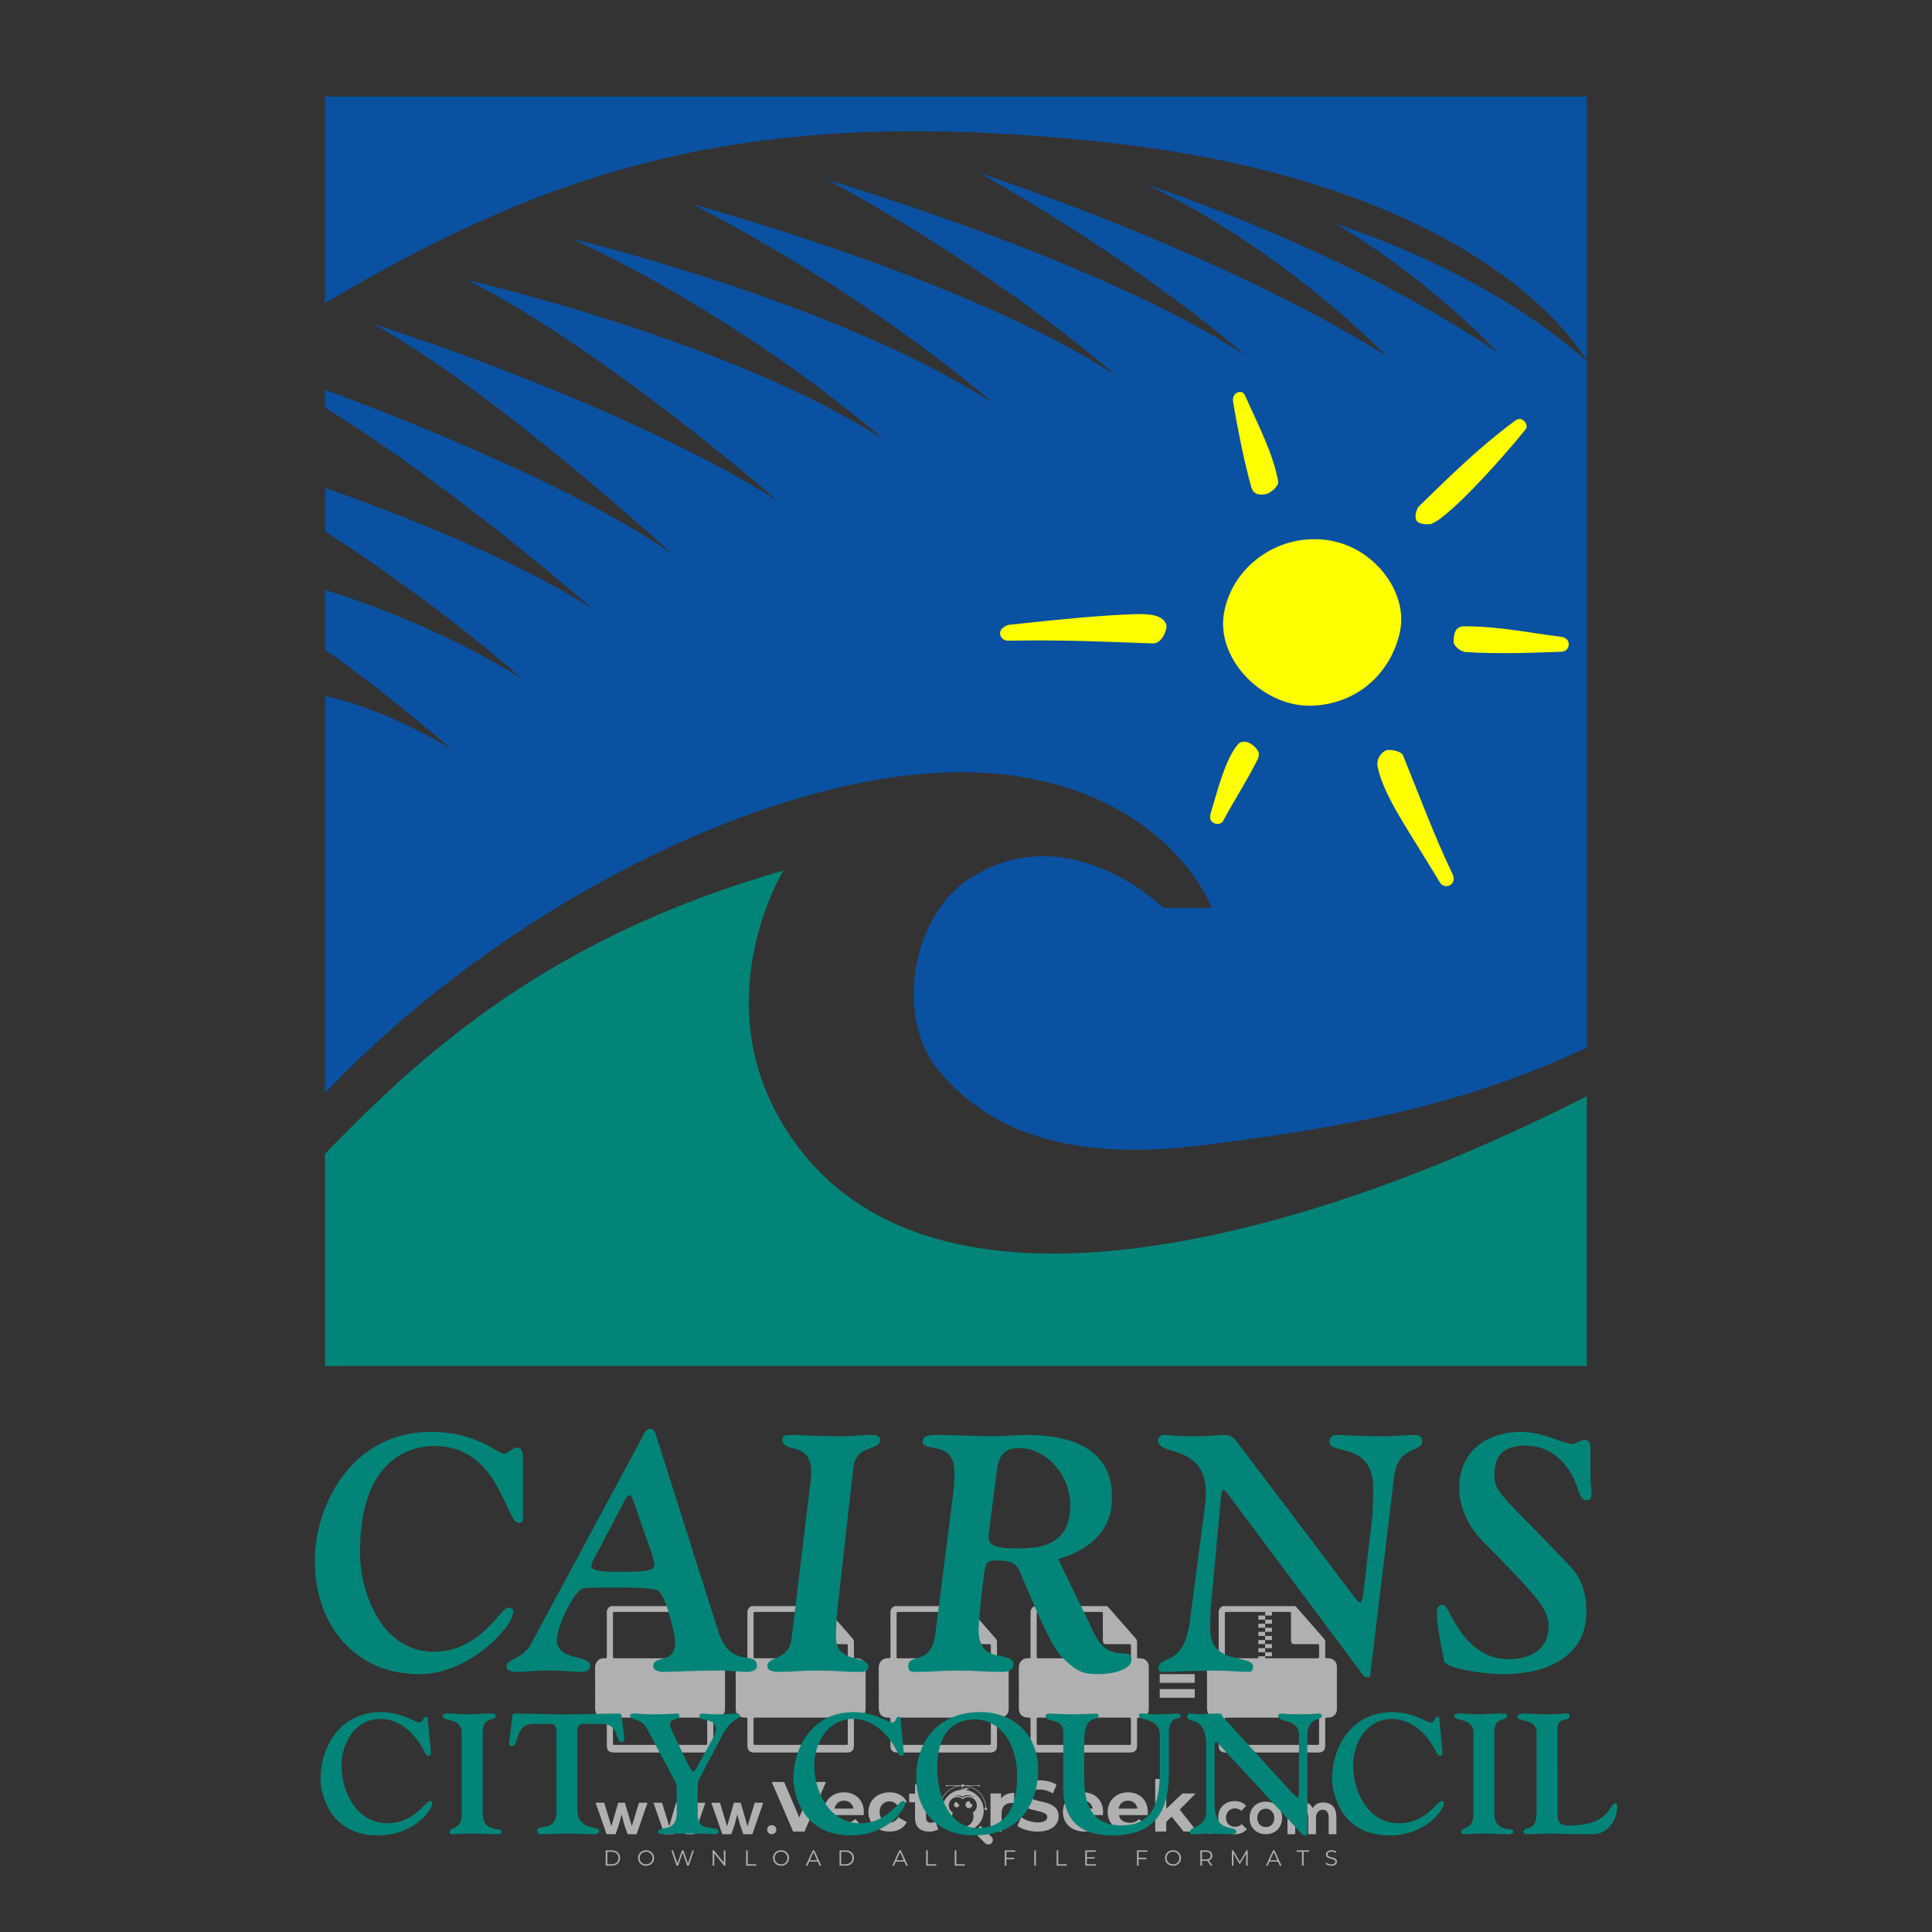 <?xml version="1.0" encoding="iso-8859-1"?>
<!-- Generator: Adobe Illustrator 27.0.0, SVG Export Plug-In . SVG Version: 6.00 Build 0)  -->
<svg version="1.1" id="Layer_1" xmlns="http://www.w3.org/2000/svg" xmlns:xlink="http://www.w3.org/1999/xlink" x="0px" y="0px"
	 viewBox="0 0 500 500" style="enable-background:new 0 0 500 500;" xml:space="preserve">
<rect x="0" y="0" width="500" height="500" fill="#333333" stroke="none"/>
<g id="watermark_1_">
	<g>
		<g id="watermark" style="opacity:0.61;">
			<g>
				<g>
					<g>
						<g>
							<polygon style="fill:#FFFFFF;" points="213.765,461.172 208.204,474.017 205.268,474.017 199.726,461.172 202.938,461.172 
								206.846,470.347 210.81,461.172 							"/>
						</g>
						<g>
							<path style="fill:#FFFFFF;" d="M223.507,469.741h-7.469c0.275,1.23,1.321,1.982,2.826,1.982c1.046,0,1.798-0.312,2.477-0.954
								l1.523,1.651c-0.917,1.046-2.294,1.597-4.074,1.597c-3.413,0-5.634-2.147-5.634-5.083c0-2.954,2.257-5.083,5.267-5.083
								c2.899,0,5.138,1.945,5.138,5.12C223.562,469.191,223.526,469.503,223.507,469.741 M216.002,468.071h4.863
								c-0.202-1.248-1.138-2.055-2.422-2.055C217.139,466.016,216.204,466.805,216.002,468.071"/>
						</g>
						<g>
							<path style="fill:#FFFFFF;" d="M224.735,468.934c0-2.973,2.294-5.083,5.505-5.083c2.074,0,3.707,0.899,4.423,2.514
								l-2.22,1.193c-0.532-0.936-1.321-1.358-2.221-1.358c-1.45,0-2.587,1.009-2.587,2.734c0,1.725,1.138,2.734,2.587,2.734
								c0.899,0,1.688-0.404,2.221-1.358l2.22,1.211c-0.716,1.578-2.349,2.495-4.423,2.495
								C227.029,474.017,224.735,471.907,224.735,468.934"/>
						</g>
						<g>
							<path style="fill:#FFFFFF;" d="M242.828,473.393c-0.587,0.422-1.45,0.624-2.331,0.624c-2.33,0-3.688-1.193-3.688-3.542
								v-4.055h-1.523v-2.202h1.523v-2.404h2.863v2.404h2.459v2.202h-2.459v4.019c0,0.844,0.458,1.303,1.229,1.303
								c0.422,0,0.844-0.128,1.156-0.367L242.828,473.393z"/>
						</g>
					</g>
					<g>
						<path style="fill:#FFFFFF;" d="M262.474,463.997v2.643c-0.238-0.018-0.422-0.037-0.642-0.037
							c-1.578,0-2.624,0.862-2.624,2.753v4.661h-2.863v-9.873h2.734v1.303C259.776,464.493,260.951,463.997,262.474,463.997"/>
					</g>
					<g>
						<path style="fill:#FFFFFF;" d="M263.299,472.53l1.009-2.239c1.083,0.789,2.697,1.339,4.239,1.339
							c1.762,0,2.477-0.587,2.477-1.376c0-2.404-7.469-0.752-7.469-5.524c0-2.184,1.762-4,5.413-4c1.615,0,3.267,0.385,4.459,1.138
							l-0.918,2.257c-1.193-0.679-2.422-1.009-3.56-1.009c-1.761,0-2.44,0.66-2.44,1.468c0,2.367,7.468,0.734,7.468,5.45
							c0,2.147-1.78,3.982-5.45,3.982C266.492,474.017,264.437,473.411,263.299,472.53"/>
					</g>
					<g>
						<path style="fill:#FFFFFF;" d="M285.428,469.741h-7.469c0.275,1.23,1.321,1.982,2.826,1.982c1.046,0,1.798-0.312,2.477-0.954
							l1.523,1.651c-0.918,1.046-2.294,1.597-4.074,1.597c-3.413,0-5.634-2.147-5.634-5.083c0-2.954,2.257-5.083,5.267-5.083
							c2.9,0,5.138,1.945,5.138,5.12C285.484,469.191,285.447,469.503,285.428,469.741 M277.923,468.071h4.863
							c-0.202-1.248-1.138-2.055-2.422-2.055C279.061,466.016,278.125,466.805,277.923,468.071"/>
					</g>
					<g>
						<path style="fill:#FFFFFF;" d="M297.007,469.741h-7.469c0.275,1.23,1.321,1.982,2.826,1.982c1.046,0,1.798-0.312,2.477-0.954
							l1.523,1.651c-0.918,1.046-2.294,1.597-4.074,1.597c-3.413,0-5.634-2.147-5.634-5.083c0-2.954,2.257-5.083,5.267-5.083
							c2.899,0,5.138,1.945,5.138,5.12C297.062,469.191,297.025,469.503,297.007,469.741 M289.501,468.071h4.863
							c-0.202-1.248-1.138-2.055-2.422-2.055C290.639,466.016,289.703,466.805,289.501,468.071"/>
					</g>
					<g>
						<polygon style="fill:#FFFFFF;" points="303.208,470.145 301.831,471.503 301.831,474.017 298.969,474.017 298.969,460.401 
							301.831,460.401 301.831,468.108 306.016,464.144 309.429,464.144 305.318,468.328 309.796,474.017 306.327,474.017 						"/>
					</g>
					<g>
						<path style="fill:#FFFFFF;" d="M256.601,475.359L256.601,475.359l-2.86-2.86c-0.435,0.508-0.953,0.943-1.534,1.284
							c-0.092,0.069-0.186,0.136-0.283,0.199l3.027,3.027c0.456,0.456,1.195,0.456,1.65,0
							C257.057,476.554,257.057,475.815,256.601,475.359"/>
					</g>
					<g>
						<path style="fill:#FFFFFF;" d="M249.984,463.244c0.221-0.173,0.495-0.281,0.797-0.281c0.042,0,0.083,0.002,0.124,0.006
							c-0.214-0.156-0.478-0.249-0.764-0.249c-0.395,0-0.744,0.18-0.981,0.458c-0.051,0-0.1,0.006-0.151,0.008
							c0.039-0.077,0.064-0.162,0.064-0.255c0-0.234-0.143-0.434-0.346-0.519c0.087,0.126,0.138,0.279,0.138,0.445
							c0,0.122-0.031,0.237-0.081,0.341c-2.811,0.201-5.03,2.539-5.03,5.4c0,2.993,2.426,5.42,5.42,5.42
							c2.993,0,5.42-2.426,5.42-5.42C254.595,465.879,252.593,463.635,249.984,463.244 M247.983,464.656
							c0.435,0,0.844,0.112,1.199,0.309c0.374-0.245,0.82-0.387,1.299-0.387c0.711,0,1.348,0.312,1.784,0.806
							c-0.435-0.379-1.004-0.61-1.627-0.61c-0.449,0-0.87,0.12-1.234,0.329c-0.079,0.046-0.156,0.096-0.229,0.15
							c-0.065-0.048-0.133-0.093-0.204-0.134c-0.369-0.219-0.8-0.344-1.26-0.344c-0.3,0-0.588,0.054-0.854,0.152
							C247.196,464.754,247.578,464.656,247.983,464.656 M251.772,469.098c0.115,0.305,0.181,0.634,0.181,0.979
							c0,1.534-1.244,2.777-2.778,2.777c-1.534,0-2.777-1.243-2.777-2.777c0-0.345,0.066-0.674,0.181-0.979
							c-0.62-0.382-1.035-1.064-1.035-1.846c0-1.197,0.971-2.168,2.168-2.168c0.565,0,1.078,0.218,1.463,0.572
							c0.386-0.354,0.899-0.572,1.464-0.572c1.197,0,2.168,0.971,2.168,2.168C252.807,468.034,252.392,468.716,251.772,469.098"/>
					</g>
					<g>
						<path style="fill:#FFFFFF;" d="M251.666,467.061c0,0.497-0.404,0.901-0.901,0.901c-0.497,0-0.901-0.404-0.901-0.901
							s0.404-0.901,0.901-0.901c0.101,0,0.197,0.017,0.287,0.047c-0.03,0.062-0.045,0.132-0.045,0.204
							c0,0.273,0.221,0.494,0.494,0.494c0.05,0,0.099-0.008,0.146-0.022C251.66,466.941,251.666,467,251.666,467.061"/>
					</g>
					<g>
						<path style="fill:#FFFFFF;" d="M248.255,467.061c0,0.376-0.305,0.681-0.681,0.681c-0.376,0-0.681-0.305-0.681-0.681
							s0.305-0.681,0.681-0.681c0.076,0,0.149,0.013,0.217,0.035c-0.023,0.047-0.034,0.1-0.034,0.155
							c0,0.206,0.167,0.374,0.374,0.374c0.038,0,0.075-0.006,0.11-0.017C248.25,466.97,248.255,467.015,248.255,467.061"/>
					</g>
					<g>
						<g>
							<g>
								<rect x="242.908" y="467.83" style="fill:#FFFFFF;" width="0.616" height="0.616"/>
							</g>
							<g>
								<rect x="254.827" y="467.83" style="fill:#FFFFFF;" width="0.616" height="0.616"/>
							</g>
							<g>
								<path style="fill:#FFFFFF;" d="M255.205,468.082h-0.14c0-3.248-2.642-5.89-5.89-5.89c-3.248,0-5.89,2.642-5.89,5.89h-0.14
									c0-1.611,0.627-3.125,1.766-4.264c1.139-1.139,2.653-1.766,4.264-1.766c1.611,0,3.125,0.627,4.264,1.766
									C254.578,464.957,255.205,466.471,255.205,468.082"/>
							</g>
						</g>
						<g>
							<rect x="248.868" y="461.814" style="fill:#FFFFFF;" width="0.616" height="0.616"/>
						</g>
						<g>
							<rect x="244.95" y="462.052" style="fill:#FFFFFF;" width="8.45" height="0.14"/>
						</g>
						<g>
							<path style="fill:#FFFFFF;" d="M245.174,462.15c0,0.108-0.088,0.196-0.196,0.196c-0.108,0-0.196-0.088-0.196-0.196
								c0-0.108,0.088-0.196,0.196-0.196C245.086,461.954,245.174,462.042,245.174,462.15"/>
						</g>
						<g>
							<path style="fill:#FFFFFF;" d="M253.596,462.15c0,0.108-0.088,0.196-0.196,0.196c-0.108,0-0.196-0.088-0.196-0.196
								c0-0.108,0.088-0.196,0.196-0.196C253.509,461.954,253.596,462.042,253.596,462.15"/>
						</g>
					</g>
				</g>
				<g>
					<path style="fill:#FFFFFF;" d="M314.356,473.409c0,1.559-2.364,1.559-2.364,0C311.993,471.851,314.356,471.851,314.356,473.409
						z"/>
				</g>
				<g>
					<g>
						<g>
							<path style="fill:#FFFFFF;" d="M161.739,466.549l1.772,6.088l1.855-6.088h2.215l-2.823,8.14h-2.33l-0.837-2.396l-0.722-2.708
								l-0.722,2.708l-0.837,2.396h-2.33l-2.839-8.14h2.231l1.855,6.088l1.756-6.088H161.739z"/>
						</g>
						<g>
							<path style="fill:#FFFFFF;" d="M176.713,466.549l1.772,6.088l1.855-6.088h2.215l-2.823,8.14h-2.33l-0.837-2.396l-0.722-2.708
								l-0.722,2.708l-0.837,2.396h-2.33l-2.839-8.14h2.231l1.855,6.088l1.756-6.088H176.713z"/>
						</g>
						<g>
							<path style="fill:#FFFFFF;" d="M191.687,466.549l1.772,6.088l1.855-6.088h2.215l-2.823,8.14h-2.33l-0.837-2.396l-0.722-2.708
								l-0.722,2.708l-0.837,2.396h-2.33l-2.839-8.14h2.231l1.855,6.088l1.756-6.088H191.687z"/>
						</g>
					</g>
					<g>
						<path style="fill:#FFFFFF;" d="M200.908,473.52c0,1.559-2.364,1.559-2.364,0C198.545,471.962,200.908,471.962,200.908,473.52z
							"/>
					</g>
					<g>
						<path style="fill:#FFFFFF;" d="M322.71,473.409c-0.935,0.919-1.919,1.28-3.117,1.28c-2.346,0-4.3-1.411-4.3-4.282
							s1.953-4.284,4.3-4.284c1.149,0,2.035,0.329,2.921,1.199l-1.264,1.329c-0.476-0.428-1.066-0.64-1.623-0.64
							c-1.346,0-2.33,0.985-2.33,2.396c0,1.542,1.05,2.362,2.297,2.362c0.64,0,1.28-0.18,1.772-0.672L322.71,473.409z"/>
					</g>
					<g>
						<path style="fill:#FFFFFF;" d="M331.805,470.472c0,2.33-1.591,4.217-4.217,4.217c-2.626,0-4.201-1.887-4.201-4.217
							c0-2.314,1.609-4.217,4.185-4.217C330.149,466.255,331.805,468.158,331.805,470.472z M325.389,470.472
							c0,1.231,0.739,2.38,2.199,2.38c1.46,0,2.199-1.149,2.199-2.38c0-1.215-0.854-2.396-2.199-2.396
							C326.144,468.077,325.389,469.258,325.389,470.472z"/>
					</g>
					<g>
						<path style="fill:#FFFFFF;" d="M338.572,474.689v-4.332c0-1.068-0.559-2.035-1.658-2.035c-1.082,0-1.722,0.967-1.722,2.035
							v4.332h-2.003v-8.107h1.855l0.148,0.985c0.426-0.82,1.362-1.116,2.133-1.116c0.969,0,1.937,0.394,2.396,1.51
							c0.723-1.149,1.658-1.478,2.708-1.478c2.297,0,3.43,1.412,3.43,3.84v4.365h-2.003v-4.365c0-1.066-0.442-1.97-1.526-1.97
							c-1.082,0-1.756,0.935-1.756,2.003v4.332H338.572z"/>
					</g>
				</g>
			</g>
		</g>
		<g style="opacity:0.61;">
			<g>
				<g>
					<path style="fill:#FFFFFF;" d="M345.988,431.299c-0.006-1.224-0.959-2.121-2.189-2.14c-0.924-0.014-0.832,0.12-0.834-0.867
						c-0.003-1.097-0.007-2.194,0.003-3.292c0.003-0.379-0.112-0.691-0.362-0.976c-2.342-2.668-4.678-5.342-7.019-8.011
						c-0.12-0.137-0.275-0.244-0.414-0.366c-6.214,0-12.427,0-18.641,0c-0.794,0.293-1.14,0.868-1.138,1.709
						c0.01,3.748,0.004,7.496,0.004,11.243c0,0.556-0.003,0.589-0.55,0.551c-1.497-0.102-2.516,0.986-2.497,2.492
						c0.044,3.476,0.013,6.953,0.014,10.429c0.001,1.58,0.867,2.443,2.45,2.449c0.582,0.002,0.582,0.002,0.582,0.6
						c0,2.219-0.001,4.438,0.001,6.657c0.001,1.192,0.58,1.771,1.768,1.771c8.013,0.001,16.027,0.001,24.04,0
						c1.168,0,1.755-0.583,1.757-1.745c0.002-2.256,0-4.512,0.001-6.768c0-0.512,0.002-0.511,0.52-0.515
						c0.271-0.002,0.541,0.008,0.809-0.058c0.996-0.246,1.69-1.044,1.694-2.069C346.003,438.696,346.005,434.997,345.988,431.299z
						 M317.537,417.162c5.337,0,10.674,0,16.01,0c0.548,0,0.554,0.007,0.554,0.561c0.001,2.243-0.001,4.486,0.001,6.73
						c0.001,0.811,0.249,1.059,1.06,1.059c1.91,0.001,3.821,0,5.731,0.001c0.458,0,0.479,0.021,0.481,0.483
						c0.003,0.887,0.002,1.775,0,2.662c-0.001,0.477-0.024,0.498-0.504,0.499c-3.895,0.001-7.79,0-11.684,0
						c-3.882,0-7.765,0-11.647,0c-0.55,0-0.552-0.001-0.552-0.561c-0.001-3.624-0.001-7.247,0-10.871
						C316.987,417.166,316.991,417.162,317.537,417.162z M340.822,451.579c-3.883,0.001-7.766,0-11.65,0c-3.871,0-7.742,0-11.613,0
						c-0.572,0-0.574-0.002-0.574-0.579c-0.001-1.997-0.001-3.994,0.001-5.991c0-0.464,0.023-0.486,0.478-0.487
						c7.803-0.001,15.607-0.001,23.41,0c0.478,0,0.499,0.02,0.499,0.503c0.002,1.997,0.001,3.994,0,5.991
						C341.375,451.574,341.37,451.579,340.822,451.579z"/>
				</g>
				<g>
					<g>
						<rect x="327.418" y="417.053" style="fill:#FFFFFF;" width="1.757" height="1.054"/>
					</g>
					<g>
						<rect x="325.662" y="418.107" style="fill:#FFFFFF;" width="1.757" height="1.054"/>
					</g>
					<g>
						<rect x="327.418" y="419.161" style="fill:#FFFFFF;" width="1.757" height="1.054"/>
					</g>
					<g>
						<rect x="325.662" y="420.215" style="fill:#FFFFFF;" width="1.757" height="1.054"/>
					</g>
					<g>
						<rect x="327.418" y="421.269" style="fill:#FFFFFF;" width="1.757" height="1.054"/>
					</g>
					<g>
						<rect x="325.662" y="422.323" style="fill:#FFFFFF;" width="1.757" height="1.054"/>
					</g>
					<g>
						<rect x="327.418" y="423.378" style="fill:#FFFFFF;" width="1.757" height="1.054"/>
					</g>
					<g>
						<rect x="325.662" y="424.432" style="fill:#FFFFFF;" width="1.757" height="1.054"/>
					</g>
					<g>
						<rect x="327.418" y="425.486" style="fill:#FFFFFF;" width="1.757" height="1.054"/>
					</g>
					<g>
						<rect x="325.662" y="426.54" style="fill:#FFFFFF;" width="1.757" height="1.054"/>
					</g>
					<g>
						<rect x="327.418" y="427.594" style="fill:#FFFFFF;" width="1.757" height="1.054"/>
					</g>
					<g>
						<rect x="325.662" y="428.648" style="fill:#FFFFFF;" width="1.757" height="1.054"/>
					</g>
				</g>
			</g>
			<g>
				<path style="fill:#FFFFFF;" d="M187.637,431.299c-0.006-1.224-0.959-2.121-2.189-2.14c-0.924-0.014-0.832,0.12-0.834-0.867
					c-0.003-1.097-0.007-2.194,0.003-3.292c0.003-0.379-0.112-0.691-0.362-0.976c-2.342-2.668-4.678-5.342-7.019-8.011
					c-0.12-0.137-0.275-0.244-0.414-0.366c-6.214,0-12.427,0-18.641,0c-0.794,0.293-1.14,0.868-1.138,1.709
					c0.01,3.748,0.004,7.496,0.004,11.243c0,0.556-0.003,0.589-0.55,0.551c-1.497-0.102-2.516,0.986-2.497,2.492
					c0.044,3.476,0.013,6.953,0.014,10.429c0.001,1.58,0.867,2.443,2.45,2.449c0.582,0.002,0.582,0.002,0.582,0.6
					c0,2.219-0.001,4.438,0.001,6.657c0.001,1.192,0.58,1.771,1.768,1.771c8.013,0.001,16.027,0.001,24.04,0
					c1.168,0,1.755-0.583,1.757-1.745c0.002-2.256,0-4.512,0.001-6.768c0-0.512,0.002-0.511,0.52-0.515
					c0.271-0.002,0.541,0.008,0.809-0.058c0.996-0.246,1.69-1.044,1.694-2.069C187.652,438.696,187.655,434.997,187.637,431.299z
					 M159.187,417.162c5.337,0,10.674,0,16.01,0c0.548,0,0.554,0.007,0.554,0.561c0.001,2.243-0.001,4.486,0.001,6.73
					c0.001,0.811,0.249,1.059,1.06,1.059c1.91,0.001,3.821,0,5.731,0.001c0.458,0,0.479,0.021,0.481,0.483
					c0.003,0.887,0.002,1.775,0,2.662c-0.001,0.477-0.024,0.498-0.504,0.499c-3.895,0.001-7.79,0-11.684,0
					c-3.882,0-7.765,0-11.647,0c-0.55,0-0.552-0.001-0.552-0.561c-0.001-3.624-0.001-7.247,0-10.871
					C158.636,417.166,158.64,417.162,159.187,417.162z M182.472,451.579c-3.883,0.001-7.766,0-11.65,0c-3.871,0-7.742,0-11.613,0
					c-0.572,0-0.574-0.002-0.574-0.579c-0.001-1.997-0.001-3.994,0.001-5.991c0-0.464,0.023-0.486,0.478-0.487
					c7.803-0.001,15.607-0.001,23.41,0c0.478,0,0.499,0.02,0.499,0.503c0.002,1.997,0.001,3.994,0,5.991
					C183.024,451.574,183.019,451.579,182.472,451.579z"/>
			</g>
			<g>
				<path style="fill:#FFFFFF;" d="M159.779,440.669v-7.897h2.779c0.375,0,0.726,0.061,1.053,0.182
					c0.327,0.121,0.612,0.292,0.855,0.513c0.242,0.221,0.434,0.483,0.573,0.789c0.14,0.305,0.21,0.642,0.21,1.009
					c0,0.375-0.07,0.715-0.21,1.02c-0.14,0.305-0.331,0.568-0.573,0.789c-0.243,0.221-0.528,0.392-0.855,0.513
					c-0.327,0.121-0.678,0.182-1.053,0.182h-1.29v2.901H159.779z M162.58,436.356c0.39,0,0.684-0.111,0.882-0.331
					c0.199-0.22,0.298-0.474,0.298-0.761c0-0.14-0.024-0.276-0.072-0.408c-0.048-0.132-0.121-0.248-0.221-0.347
					c-0.099-0.099-0.223-0.178-0.37-0.237c-0.147-0.059-0.32-0.089-0.518-0.089h-1.312v2.173H162.58z"/>
				<path style="fill:#FFFFFF;" d="M166.308,432.771h1.731l3.177,5.294h0.088l-0.088-1.522v-3.772h1.478v7.897h-1.566l-3.353-5.592
					h-0.088l0.088,1.522v4.07h-1.467V432.771z"/>
				<path style="fill:#FFFFFF;" d="M177.922,436.334h3.872c0.022,0.089,0.04,0.195,0.055,0.32c0.014,0.125,0.022,0.25,0.022,0.375
					c0,0.507-0.077,0.985-0.231,1.434c-0.154,0.449-0.397,0.849-0.728,1.202c-0.353,0.375-0.776,0.666-1.268,0.871
					c-0.493,0.206-1.055,0.309-1.688,0.309c-0.574,0-1.114-0.103-1.622-0.309c-0.507-0.206-0.948-0.492-1.323-0.86
					c-0.375-0.367-0.673-0.803-0.894-1.307c-0.221-0.504-0.331-1.053-0.331-1.649c0-0.595,0.11-1.145,0.331-1.649
					c0.221-0.504,0.518-0.939,0.894-1.307c0.375-0.367,0.816-0.654,1.323-0.86c0.507-0.206,1.048-0.309,1.622-0.309
					c0.64,0,1.211,0.11,1.715,0.331c0.504,0.221,0.935,0.526,1.296,0.915l-1.025,1.004c-0.258-0.272-0.544-0.48-0.861-0.623
					c-0.316-0.143-0.695-0.215-1.136-0.215c-0.361,0-0.703,0.065-1.026,0.193c-0.324,0.129-0.607,0.311-0.85,0.546
					c-0.242,0.235-0.436,0.52-0.579,0.855c-0.143,0.335-0.215,0.708-0.215,1.119c0,0.412,0.072,0.785,0.215,1.12
					c0.143,0.335,0.338,0.62,0.584,0.855c0.246,0.235,0.531,0.418,0.855,0.546c0.323,0.129,0.669,0.193,1.037,0.193
					c0.419,0,0.773-0.061,1.064-0.182c0.29-0.121,0.538-0.278,0.744-0.469c0.148-0.132,0.275-0.3,0.381-0.502
					c0.106-0.202,0.189-0.428,0.248-0.678h-2.482V436.334z"/>
			</g>
			<g>
				<path style="fill:#FFFFFF;" d="M224.019,431.299c-0.006-1.224-0.959-2.121-2.189-2.14c-0.924-0.014-0.832,0.12-0.834-0.867
					c-0.003-1.097-0.007-2.194,0.003-3.292c0.003-0.379-0.112-0.691-0.362-0.976c-2.342-2.668-4.678-5.342-7.019-8.011
					c-0.12-0.137-0.275-0.244-0.414-0.366c-6.214,0-12.427,0-18.641,0c-0.794,0.293-1.14,0.868-1.138,1.709
					c0.01,3.748,0.004,7.496,0.004,11.243c0,0.556-0.003,0.589-0.55,0.551c-1.497-0.102-2.516,0.986-2.497,2.492
					c0.044,3.476,0.013,6.953,0.014,10.429c0.001,1.58,0.867,2.443,2.45,2.449c0.582,0.002,0.582,0.002,0.582,0.6
					c0,2.219-0.001,4.438,0.001,6.657c0.001,1.192,0.58,1.771,1.768,1.771c8.013,0.001,16.027,0.001,24.04,0
					c1.168,0,1.755-0.583,1.757-1.745c0.002-2.256,0-4.512,0.001-6.768c0-0.512,0.002-0.511,0.52-0.515
					c0.271-0.002,0.541,0.008,0.809-0.058c0.997-0.246,1.69-1.044,1.694-2.069C224.034,438.696,224.036,434.997,224.019,431.299z
					 M195.568,417.162c5.337,0,10.674,0,16.01,0c0.548,0,0.554,0.007,0.554,0.561c0.001,2.243-0.001,4.486,0.001,6.73
					c0.001,0.811,0.249,1.059,1.06,1.059c1.91,0.001,3.821,0,5.731,0.001c0.458,0,0.479,0.021,0.481,0.483
					c0.003,0.887,0.002,1.775,0,2.662c-0.001,0.477-0.024,0.498-0.504,0.499c-3.895,0.001-7.79,0-11.684,0
					c-3.882,0-7.765,0-11.647,0c-0.55,0-0.552-0.001-0.552-0.561c-0.001-3.624-0.001-7.247,0-10.871
					C195.018,417.166,195.022,417.162,195.568,417.162z M218.854,451.579c-3.883,0.001-7.766,0-11.65,0c-3.871,0-7.742,0-11.613,0
					c-0.572,0-0.574-0.002-0.574-0.579c-0.001-1.997-0.001-3.994,0.001-5.991c0-0.464,0.023-0.486,0.478-0.487
					c7.803-0.001,15.607-0.001,23.41,0c0.478,0,0.499,0.02,0.499,0.503c0.002,1.997,0.001,3.994,0,5.991
					C219.406,451.574,219.401,451.579,218.854,451.579z"/>
			</g>
			<g>
				<path style="fill:#FFFFFF;" d="M205.111,432.771h1.699l2.967,7.897h-1.644l-0.651-1.886h-3.044l-0.651,1.886h-1.643
					L205.111,432.771z M206.997,437.415l-0.706-1.974l-0.287-0.96h-0.088l-0.287,0.96l-0.706,1.974H206.997z"/>
				<path style="fill:#FFFFFF;" d="M211.331,434.536c-0.125,0-0.245-0.024-0.359-0.072c-0.114-0.048-0.213-0.114-0.298-0.199
					c-0.084-0.084-0.151-0.182-0.198-0.292c-0.048-0.11-0.072-0.232-0.072-0.364s0.024-0.254,0.072-0.364
					c0.048-0.11,0.114-0.208,0.198-0.292c0.084-0.084,0.184-0.151,0.298-0.198c0.114-0.048,0.233-0.072,0.359-0.072
					c0.257,0,0.478,0.09,0.662,0.27c0.184,0.181,0.276,0.399,0.276,0.656s-0.092,0.476-0.276,0.656
					C211.809,434.446,211.589,434.536,211.331,434.536z M210.615,440.669v-5.404h1.445v5.404H210.615z"/>
			</g>
			<g>
				<path style="fill:#FFFFFF;" d="M261.044,431.299c-0.006-1.224-0.959-2.121-2.189-2.14c-0.924-0.014-0.832,0.12-0.834-0.867
					c-0.003-1.097-0.007-2.194,0.003-3.292c0.003-0.379-0.112-0.691-0.362-0.976c-2.342-2.668-4.678-5.342-7.019-8.011
					c-0.12-0.137-0.275-0.244-0.414-0.366c-6.214,0-12.427,0-18.641,0c-0.794,0.293-1.14,0.868-1.138,1.709
					c0.01,3.748,0.004,7.496,0.004,11.243c0,0.556-0.003,0.589-0.55,0.551c-1.497-0.102-2.516,0.986-2.497,2.492
					c0.044,3.476,0.013,6.953,0.014,10.429c0.001,1.58,0.867,2.443,2.45,2.449c0.582,0.002,0.582,0.002,0.582,0.6
					c0,2.219-0.001,4.438,0.001,6.657c0.001,1.192,0.58,1.771,1.768,1.771c8.013,0.001,16.027,0.001,24.04,0
					c1.168,0,1.755-0.583,1.757-1.745c0.002-2.256,0-4.512,0.001-6.768c0-0.512,0.002-0.511,0.52-0.515
					c0.271-0.002,0.541,0.008,0.809-0.058c0.996-0.246,1.69-1.044,1.694-2.069C261.059,438.696,261.061,434.997,261.044,431.299z
					 M232.593,417.162c5.337,0,10.674,0,16.01,0c0.548,0,0.554,0.007,0.554,0.561c0.001,2.243-0.001,4.486,0.001,6.73
					c0.001,0.811,0.249,1.059,1.06,1.059c1.91,0.001,3.821,0,5.731,0.001c0.458,0,0.479,0.021,0.481,0.483
					c0.003,0.887,0.002,1.775,0,2.662c-0.001,0.477-0.024,0.498-0.504,0.499c-3.895,0.001-7.79,0-11.684,0
					c-3.882,0-7.765,0-11.647,0c-0.55,0-0.552-0.001-0.552-0.561c-0.001-3.624-0.001-7.247,0-10.871
					C232.042,417.166,232.047,417.162,232.593,417.162z M255.878,451.579c-3.883,0.001-7.766,0-11.65,0c-3.871,0-7.742,0-11.613,0
					c-0.572,0-0.574-0.002-0.574-0.579c-0.001-1.997-0.001-3.994,0.001-5.991c0-0.464,0.023-0.486,0.478-0.487
					c7.803-0.001,15.607-0.001,23.41,0c0.478,0,0.499,0.02,0.499,0.503c0.002,1.997,0.001,3.994,0,5.991
					C256.431,451.574,256.426,451.579,255.878,451.579z"/>
			</g>
			<g>
				<path style="fill:#FFFFFF;" d="M236.361,440.845c-0.338,0-0.662-0.048-0.971-0.143c-0.309-0.095-0.592-0.239-0.849-0.43
					c-0.257-0.191-0.481-0.425-0.673-0.7c-0.191-0.276-0.342-0.597-0.452-0.965l1.401-0.551c0.103,0.397,0.283,0.726,0.54,0.987
					c0.257,0.261,0.596,0.392,1.015,0.392c0.154,0,0.303-0.02,0.447-0.061c0.143-0.04,0.272-0.099,0.386-0.176
					s0.204-0.175,0.27-0.292c0.066-0.118,0.099-0.254,0.099-0.408c0-0.147-0.026-0.279-0.077-0.397
					c-0.051-0.117-0.138-0.227-0.259-0.331c-0.121-0.103-0.28-0.202-0.475-0.298c-0.195-0.095-0.435-0.195-0.722-0.298l-0.485-0.176
					c-0.213-0.073-0.429-0.173-0.645-0.298c-0.217-0.125-0.413-0.276-0.59-0.452c-0.177-0.176-0.322-0.384-0.436-0.623
					c-0.114-0.239-0.171-0.509-0.171-0.81c0-0.309,0.06-0.597,0.182-0.866c0.121-0.268,0.294-0.503,0.518-0.706
					c0.224-0.202,0.492-0.36,0.805-0.474s0.66-0.171,1.042-0.171c0.397,0,0.74,0.053,1.031,0.16
					c0.291,0.107,0.537,0.243,0.739,0.408c0.202,0.165,0.366,0.348,0.491,0.546c0.125,0.199,0.217,0.386,0.276,0.563l-1.312,0.551
					c-0.074-0.221-0.208-0.419-0.402-0.596c-0.195-0.176-0.462-0.265-0.8-0.265c-0.324,0-0.592,0.075-0.805,0.226
					c-0.213,0.151-0.32,0.348-0.32,0.59c0,0.235,0.103,0.436,0.309,0.601c0.206,0.165,0.533,0.325,0.982,0.48l0.497,0.165
					c0.316,0.111,0.605,0.237,0.866,0.381c0.261,0.143,0.485,0.314,0.673,0.513c0.187,0.199,0.331,0.425,0.43,0.678
					c0.1,0.254,0.149,0.546,0.149,0.877c0,0.412-0.083,0.767-0.248,1.064c-0.165,0.298-0.377,0.542-0.634,0.734
					c-0.258,0.191-0.548,0.335-0.872,0.43C236.986,440.797,236.67,440.845,236.361,440.845z"/>
				<path style="fill:#FFFFFF;" d="M239.516,432.771h1.61l1.633,4.754l0.287,1.015h0.088l0.309-1.015l1.699-4.754h1.61l-2.879,7.897
					h-1.566L239.516,432.771z"/>
				<path style="fill:#FFFFFF;" d="M251.097,436.334h3.871c0.022,0.089,0.04,0.195,0.055,0.32c0.015,0.125,0.023,0.25,0.023,0.375
					c0,0.507-0.078,0.985-0.232,1.434c-0.154,0.449-0.397,0.849-0.728,1.202c-0.353,0.375-0.775,0.666-1.268,0.871
					c-0.493,0.206-1.055,0.309-1.688,0.309c-0.574,0-1.114-0.103-1.621-0.309c-0.507-0.206-0.949-0.492-1.324-0.86
					c-0.375-0.367-0.673-0.803-0.894-1.307c-0.22-0.504-0.331-1.053-0.331-1.649c0-0.595,0.11-1.145,0.331-1.649
					c0.221-0.504,0.518-0.939,0.894-1.307c0.375-0.367,0.816-0.654,1.324-0.86c0.507-0.206,1.047-0.309,1.621-0.309
					c0.64,0,1.211,0.11,1.715,0.331c0.504,0.221,0.936,0.526,1.296,0.915l-1.026,1.004c-0.257-0.272-0.544-0.48-0.861-0.623
					c-0.316-0.143-0.694-0.215-1.136-0.215c-0.36,0-0.702,0.065-1.026,0.193c-0.323,0.129-0.607,0.311-0.849,0.546
					c-0.243,0.235-0.436,0.52-0.579,0.855c-0.143,0.335-0.215,0.708-0.215,1.119c0,0.412,0.072,0.785,0.215,1.12
					c0.143,0.335,0.338,0.62,0.585,0.855c0.246,0.235,0.531,0.418,0.854,0.546c0.324,0.129,0.669,0.193,1.037,0.193
					c0.419,0,0.774-0.061,1.064-0.182c0.29-0.121,0.539-0.278,0.745-0.469c0.147-0.132,0.274-0.3,0.38-0.502
					c0.107-0.202,0.189-0.428,0.248-0.678h-2.482V436.334z"/>
			</g>
			<g>
				<path style="fill:#FFFFFF;" d="M297.3,431.299c-0.006-1.224-0.959-2.121-2.189-2.14c-0.924-0.014-0.832,0.12-0.834-0.867
					c-0.003-1.097-0.007-2.194,0.003-3.292c0.003-0.379-0.112-0.691-0.362-0.976c-2.342-2.668-4.678-5.342-7.019-8.011
					c-0.12-0.137-0.275-0.244-0.414-0.366c-6.214,0-12.427,0-18.641,0c-0.794,0.293-1.14,0.868-1.138,1.709
					c0.01,3.748,0.004,7.496,0.004,11.243c0,0.556-0.003,0.589-0.55,0.551c-1.497-0.102-2.516,0.986-2.497,2.492
					c0.044,3.476,0.013,6.953,0.014,10.429c0.001,1.58,0.867,2.443,2.45,2.449c0.582,0.002,0.582,0.002,0.582,0.6
					c0,2.219-0.001,4.438,0.001,6.657c0.001,1.192,0.58,1.771,1.768,1.771c8.013,0.001,16.027,0.001,24.04,0
					c1.168,0,1.755-0.583,1.757-1.745c0.002-2.256,0-4.512,0.001-6.768c0-0.512,0.002-0.511,0.52-0.515
					c0.271-0.002,0.541,0.008,0.809-0.058c0.996-0.246,1.69-1.044,1.694-2.069C297.315,438.696,297.318,434.997,297.3,431.299z
					 M268.85,417.162c5.337,0,10.674,0,16.01,0c0.548,0,0.554,0.007,0.554,0.561c0.001,2.243-0.001,4.486,0.001,6.73
					c0.001,0.811,0.249,1.059,1.06,1.059c1.91,0.001,3.821,0,5.731,0.001c0.458,0,0.479,0.021,0.481,0.483
					c0.003,0.887,0.002,1.775,0,2.662c-0.001,0.477-0.024,0.498-0.504,0.499c-3.895,0.001-7.79,0-11.684,0
					c-3.882,0-7.765,0-11.647,0c-0.55,0-0.552-0.001-0.552-0.561c-0.001-3.624-0.001-7.247,0-10.871
					C268.299,417.166,268.303,417.162,268.85,417.162z M292.135,451.579c-3.883,0.001-7.766,0-11.65,0c-3.871,0-7.742,0-11.613,0
					c-0.572,0-0.574-0.002-0.574-0.579c-0.001-1.997-0.001-3.994,0.001-5.991c0-0.464,0.023-0.486,0.478-0.487
					c7.803-0.001,15.607-0.001,23.41,0c0.478,0,0.499,0.02,0.499,0.503c0.001,1.997,0.001,3.994,0,5.991
					C292.687,451.574,292.682,451.579,292.135,451.579z"/>
			</g>
			<g>
				<path style="fill:#FFFFFF;" d="M272.966,434.183v1.831h3.165v1.412h-3.165v1.831h3.518v1.412h-5.007v-7.897h5.007v1.412H272.966
					z"/>
				<path style="fill:#FFFFFF;" d="M277.852,440.669v-7.897h2.779c0.375,0,0.726,0.061,1.053,0.182
					c0.327,0.121,0.612,0.292,0.855,0.513c0.243,0.221,0.434,0.483,0.574,0.789c0.14,0.305,0.209,0.642,0.209,1.009
					c0,0.375-0.07,0.715-0.209,1.02c-0.14,0.305-0.331,0.568-0.574,0.789c-0.243,0.221-0.528,0.392-0.855,0.513
					c-0.327,0.121-0.678,0.182-1.053,0.182h-1.29v2.901H277.852z M280.653,436.356c0.389,0,0.684-0.111,0.882-0.331
					c0.199-0.22,0.298-0.474,0.298-0.761c0-0.14-0.024-0.276-0.072-0.408c-0.048-0.132-0.121-0.248-0.221-0.347
					c-0.099-0.099-0.222-0.178-0.37-0.237c-0.147-0.059-0.32-0.089-0.518-0.089h-1.312v2.173H280.653z"/>
				<path style="fill:#FFFFFF;" d="M286.797,440.845c-0.338,0-0.662-0.048-0.971-0.143c-0.309-0.095-0.592-0.239-0.849-0.43
					c-0.257-0.191-0.482-0.425-0.673-0.7c-0.191-0.276-0.342-0.597-0.452-0.965l1.401-0.551c0.103,0.397,0.283,0.726,0.541,0.987
					c0.257,0.261,0.595,0.392,1.015,0.392c0.154,0,0.303-0.02,0.447-0.061c0.143-0.04,0.272-0.099,0.386-0.176
					c0.114-0.077,0.204-0.175,0.27-0.292c0.066-0.118,0.1-0.254,0.1-0.408c0-0.147-0.026-0.279-0.077-0.397
					c-0.051-0.117-0.138-0.227-0.259-0.331c-0.121-0.103-0.279-0.202-0.474-0.298c-0.195-0.095-0.436-0.195-0.723-0.298
					l-0.485-0.176c-0.213-0.073-0.428-0.173-0.645-0.298c-0.217-0.125-0.414-0.276-0.59-0.452c-0.176-0.176-0.322-0.384-0.436-0.623
					c-0.114-0.239-0.171-0.509-0.171-0.81c0-0.309,0.061-0.597,0.182-0.866c0.121-0.268,0.294-0.503,0.518-0.706
					c0.224-0.202,0.493-0.36,0.805-0.474c0.312-0.114,0.66-0.171,1.042-0.171c0.397,0,0.741,0.053,1.031,0.16
					c0.29,0.107,0.537,0.243,0.739,0.408c0.202,0.165,0.365,0.348,0.491,0.546c0.125,0.199,0.217,0.386,0.276,0.563l-1.312,0.551
					c-0.074-0.221-0.208-0.419-0.403-0.596c-0.195-0.176-0.462-0.265-0.799-0.265c-0.324,0-0.592,0.075-0.805,0.226
					c-0.213,0.151-0.32,0.348-0.32,0.59c0,0.235,0.103,0.436,0.309,0.601c0.206,0.165,0.533,0.325,0.982,0.48l0.496,0.165
					c0.316,0.111,0.605,0.237,0.866,0.381c0.261,0.143,0.485,0.314,0.673,0.513c0.187,0.199,0.331,0.425,0.43,0.678
					c0.099,0.254,0.149,0.546,0.149,0.877c0,0.412-0.083,0.767-0.248,1.064c-0.165,0.298-0.377,0.542-0.634,0.734
					c-0.258,0.191-0.548,0.335-0.872,0.43C287.422,440.797,287.105,440.845,286.797,440.845z"/>
			</g>
			<g>
				<path style="fill:#FFFFFF;" d="M321.394,439.168l4.004-4.985h-3.827v-1.412h5.559v1.5l-3.96,4.985h4.004v1.412h-5.779V439.168z"
					/>
				<path style="fill:#FFFFFF;" d="M328.409,432.771h1.489v7.897h-1.489V432.771z"/>
				<path style="fill:#FFFFFF;" d="M331.486,440.669v-7.897h2.779c0.375,0,0.726,0.061,1.053,0.182
					c0.327,0.121,0.612,0.292,0.855,0.513s0.434,0.483,0.574,0.789c0.14,0.305,0.209,0.642,0.209,1.009
					c0,0.375-0.07,0.715-0.209,1.02c-0.14,0.305-0.331,0.568-0.574,0.789c-0.243,0.221-0.528,0.392-0.855,0.513
					c-0.327,0.121-0.678,0.182-1.053,0.182h-1.29v2.901H331.486z M334.288,436.356c0.389,0,0.684-0.111,0.882-0.331
					c0.199-0.22,0.298-0.474,0.298-0.761c0-0.14-0.024-0.276-0.072-0.408c-0.048-0.132-0.121-0.248-0.221-0.347
					c-0.099-0.099-0.222-0.178-0.37-0.237c-0.147-0.059-0.32-0.089-0.518-0.089h-1.312v2.173H334.288z"/>
			</g>
		</g>
		<g style="opacity:0.61;">
			<path style="fill:#FFFFFF;" d="M300.133,433.27h9.067v2.242h-9.067V433.27z M300.133,437.136h9.067v2.243h-9.067V437.136z"/>
		</g>
	</g>
	<g style="opacity:0.61;">
		<path style="fill:#FFFFFF;" d="M156.756,478.878h1.607c1.263,0,2.114,0.812,2.114,1.974c0,1.161-0.851,1.973-2.114,1.973h-1.607
			V478.878z M158.34,482.464c1.049,0,1.725-0.665,1.725-1.612c0-0.947-0.677-1.613-1.725-1.613h-1.167v3.225H158.34z"/>
		<path style="fill:#FFFFFF;" d="M165.139,480.851c0-1.15,0.879-2.007,2.075-2.007c1.184,0,2.069,0.851,2.069,2.007
			c0,1.156-0.885,2.007-2.069,2.007C166.019,482.858,165.139,482.002,165.139,480.851z M168.866,480.851
			c0-0.942-0.705-1.635-1.652-1.635c-0.953,0-1.663,0.693-1.663,1.635c0,0.941,0.71,1.635,1.663,1.635
			C168.162,482.486,168.866,481.793,168.866,480.851z"/>
		<path style="fill:#FFFFFF;" d="M179.596,478.878l-1.331,3.947h-0.44l-1.156-3.366l-1.161,3.366h-0.434l-1.331-3.947h0.429
			l1.139,3.394l1.178-3.394h0.389l1.161,3.411l1.156-3.411H179.596z"/>
		<path style="fill:#FFFFFF;" d="M187.731,478.878v3.947h-0.344l-2.537-3.202v3.202h-0.417v-3.947h0.344l2.543,3.203v-3.203H187.731
			z"/>
		<path style="fill:#FFFFFF;" d="M193.093,478.878h0.417v3.586h2.21v0.361h-2.627V478.878z"/>
		<path style="fill:#FFFFFF;" d="M200.061,480.851c0-1.15,0.879-2.007,2.075-2.007c1.184,0,2.069,0.851,2.069,2.007
			c0,1.156-0.885,2.007-2.069,2.007C200.941,482.858,200.061,482.002,200.061,480.851z M203.788,480.851
			c0-0.942-0.705-1.635-1.652-1.635c-0.953,0-1.663,0.693-1.663,1.635c0,0.941,0.71,1.635,1.663,1.635
			C203.083,482.486,203.788,481.793,203.788,480.851z"/>
		<path style="fill:#FFFFFF;" d="M211.636,481.77h-2.199l-0.474,1.054h-0.434l1.804-3.947h0.412l1.804,3.947h-0.44L211.636,481.77z
			 M211.484,481.432l-0.947-2.12l-0.947,2.12H211.484z"/>
		<path style="fill:#FFFFFF;" d="M217.28,478.878h1.607c1.263,0,2.114,0.812,2.114,1.974c0,1.161-0.851,1.973-2.114,1.973h-1.607
			V478.878z M218.864,482.464c1.049,0,1.725-0.665,1.725-1.612c0-0.947-0.677-1.613-1.725-1.613h-1.167v3.225H218.864z"/>
		<path style="fill:#FFFFFF;" d="M234.041,481.77h-2.199l-0.474,1.054h-0.434l1.804-3.947h0.412l1.804,3.947h-0.44L234.041,481.77z
			 M233.889,481.432l-0.947-2.12l-0.947,2.12H233.889z"/>
		<path style="fill:#FFFFFF;" d="M239.685,478.878h0.417v3.586h2.21v0.361h-2.627V478.878z"/>
		<path style="fill:#FFFFFF;" d="M247.082,478.878h0.417v3.586h2.21v0.361h-2.627V478.878z"/>
		<path style="fill:#FFFFFF;" d="M260.449,479.239v1.551h2.041v0.361h-2.041v1.675h-0.417v-3.947h2.706v0.361H260.449z"/>
		<path style="fill:#FFFFFF;" d="M267.678,478.878h0.417v3.947h-0.417V478.878z"/>
		<path style="fill:#FFFFFF;" d="M273.456,478.878h0.417v3.586h2.21v0.361h-2.627V478.878z"/>
		<path style="fill:#FFFFFF;" d="M283.644,482.464v0.361h-2.791v-3.947h2.706v0.361h-2.289v1.404h2.041v0.355h-2.041v1.466H283.644z
			"/>
		<path style="fill:#FFFFFF;" d="M294.672,479.239v1.551h2.041v0.361h-2.041v1.675h-0.417v-3.947h2.706v0.361H294.672z"/>
		<path style="fill:#FFFFFF;" d="M301.5,480.851c0-1.15,0.879-2.007,2.075-2.007c1.184,0,2.069,0.851,2.069,2.007
			c0,1.156-0.885,2.007-2.069,2.007C302.379,482.858,301.5,482.002,301.5,480.851z M305.226,480.851
			c0-0.942-0.705-1.635-1.652-1.635c-0.953,0-1.663,0.693-1.663,1.635c0,0.941,0.71,1.635,1.663,1.635
			C304.522,482.486,305.226,481.793,305.226,480.851z"/>
		<path style="fill:#FFFFFF;" d="M313.351,482.825l-0.902-1.269c-0.102,0.011-0.203,0.017-0.316,0.017h-1.06v1.252h-0.417v-3.947
			h1.477c1.004,0,1.613,0.507,1.613,1.353c0,0.62-0.327,1.054-0.902,1.24l0.964,1.353H313.351z M313.328,480.231
			c0-0.632-0.417-0.992-1.207-0.992h-1.048v1.979h1.048C312.911,481.218,313.328,480.851,313.328,480.231z"/>
		<path style="fill:#FFFFFF;" d="M322.907,478.878v3.947h-0.4v-3.158l-1.551,2.656h-0.197l-1.551-2.639v3.14h-0.4v-3.947h0.344
			l1.714,2.926l1.697-2.926H322.907z"/>
		<path style="fill:#FFFFFF;" d="M330.744,481.77h-2.199l-0.473,1.054h-0.434l1.804-3.947h0.411l1.804,3.947h-0.44L330.744,481.77z
			 M330.592,481.432l-0.947-2.12l-0.947,2.12H330.592z"/>
		<path style="fill:#FFFFFF;" d="M336.957,479.239h-1.387v-0.361h3.192v0.361h-1.387v3.586h-0.417V479.239z"/>
		<path style="fill:#FFFFFF;" d="M343.063,482.346l0.164-0.321c0.282,0.276,0.784,0.479,1.302,0.479c0.739,0,1.06-0.31,1.06-0.699
			c0-1.083-2.43-0.417-2.43-1.877c0-0.581,0.451-1.083,1.455-1.083c0.446,0,0.908,0.13,1.224,0.35l-0.141,0.333
			c-0.338-0.22-0.733-0.327-1.083-0.327c-0.722,0-1.043,0.321-1.043,0.716c0,1.083,2.43,0.429,2.43,1.866
			c0,0.581-0.462,1.077-1.472,1.077C343.937,482.858,343.356,482.65,343.063,482.346z"/>
	</g>
</g>
<g>
</g>
<g>
	<path style="fill:#0A51A1;" d="M410.659,271.142c-33.244,15.528-64.409,20.834-98.999,25.191
		c-31.25,3.97-53.93-1.446-68.808-19.366c-11.307-13.618-6.892-39.59,7.615-49.272c25.703-17.143,50.629,7.253,50.629,7.253h12.539
		c-7.903-17.828-31.027-36.973-70.635-34.97c-46.117,2.302-111.548,33.505-158.9,82.814V180.109c0,0,14.591,2.726,32.826,13.859
		c0,0-18.142-15.75-32.826-25.786V152.67c0,0,27.484,8.053,51.044,23.079c0,0-19.869-18.143-51.044-38.253v-11.204
		c0,0,43.614,14.656,69.355,31.388c0,0-35.869-31.575-69.355-52.186v-4.599c0,0,59.782,21.426,89.798,42.408
		c0,0-45.692-41.925-77.183-59.419c0,0,63.316,19.792,104.556,45.728c0,0-44.85-39.125-80.153-57.083
		c0,0,68.279,15.638,107.654,41.314c0,0-33.106-29.795-80.772-52.055c0,0,68.444,16.324,109.063,42.595
		c0,0-29.237-26.271-77.721-51.5c0,0,72.899,19.794,109.805,44.598c0,0-29.822-26.622-74.845-50.869
		c0,0,71.08,20.946,108.219,45.525c0,0-24.943-22.427-68.974-47.324c0,0,61.525,19.943,105.204,47.25
		c0,0-26.027-27.196-62.099-44.355c0,0,51.581,16.713,90.948,43.538c0,0-16.937-18.588-42.011-33.335
		c0,0,38.376,11.575,65.162,35.693c0,0-23.932-46.526-127.624-57.102c-88.398-8.997-138.68,6.159-199.028,41.963V25h326.559V271.142
		"/>
	<path style="fill:#028578;" d="M344.014,311.544c-51.731,16.513-109.388,22.336-137.326-14.524
		c-26.52-35.006-3.951-71.72-3.951-71.72c-59.652,17.03-92.628,46.323-118.636,73.316v54.893h326.559v-69.79
		C388.138,295.054,366.285,304.421,344.014,311.544"/>
	<path style="fill:#028578;" d="M135.349,390.851c0,2.339,0.249,3.285-1.123,3.285c-3.378,0-4.954-19.923-21.827-19.923
		c-5.545,0-19.236,2.69-19.236,27.473c0,10.983,5.889,25.787,19.052,25.787c12.215,0,17.327-11.428,19.321-11.428
		c0.676,0,1.288,0.279,1.288,1.132c0,3.729-11.343,16.101-24.236,16.101c-17.161,0-27.114-13.169-27.114-29.366
		c0-14.711,9.878-33.338,29.887-33.338c12.289,0,17.15,5.622,19.125,5.622c1.233,0,1.828-1.558,3.478-1.558
		c1.466,0,1.383,2.429,1.383,3.469V390.851"/>
	<path style="fill:#028578;" d="M154.938,401.167c-0.779,1.539-1.902,3.117-1.902,4.137c0,1.558,4.675,1.483,6.744,1.483
		c5.815,0,9.535,0,9.535-1.724c0-1.318-0.705-3.212-1.484-5.381l-3.449-9.962c-0.614-1.652-0.863-2.783-1.393-2.783
		c-0.779,0-1.381,1.578-1.818,2.355L154.938,401.167L154.938,401.167z M165.939,372.486c0.511-0.853,1.039-2.69,2.236-2.69
		c1.317,0,1.41,1.132,1.847,2.412l15.842,49.902c3.283,10.221,10.027,4.674,10.027,9.109c0,1.187-1.8,1.466-2.673,1.466
		c-1.975,0-3.803-0.354-6.668-0.354c-7.718,0-11.177,0.354-14.804,0.354c-1.559,0-2.7-0.612-2.7-1.393
		c0-3.208,5.725-0.332,5.725-6.4c0-1.149-2.432-13.096-5.038-13.505c-1.975-0.371-4.063-0.537-10.119-0.537
		c-4.601,0-7.188,0-8.404,0.166c-2.848,0.446-7.105,10.313-7.105,13.264c0,5.898,8.663,3.637,8.663,6.938
		c0,1.187-1.455,1.466-2.671,1.466c-1.995,0-3.82-0.354-7.81-0.354c-3.97,0-6.142,0.354-8.739,0.354
		c-1.484,0-2.513-0.612-2.513-1.318c0-2.076,4.238-1.892,6.41-5.954L165.939,372.486"/>
	<path style="fill:#028578;" d="M216.789,415.878c-0.269,2.615-0.437,5.9-0.437,7.866c0,7.03,8.395,4.34,8.395,7.716
		c0,1.486-2.596,1.225-3.459,1.225c-2.412,0-5.547-0.354-9.869-0.354c-3.803,0-6.752,0.354-9.62,0.354
		c-1.902,0-3.208-0.354-3.208-1.559c0-2.503,5.545-1.317,6.252-6.938l4.674-38.717c0.166-1.464,0.436-2.857,0.436-4.397
		c0-8.421-7.449-4.693-7.449-8.589c0-1.13,1.217-1.13,2.774-1.13c2.068,0,5.112,0.351,12.289,0.351c2.849,0,5.725-0.351,8.154-0.351
		c1.197,0,2.07,0.351,2.07,1.298c0,2.857-6.235,1.132-6.94,7.03L216.789,415.878"/>
	<path style="fill:#028578;" d="M256.108,395.249c-0.166,1.317-0.259,1.764-0.259,2.708c0,2.764,4.257,2.764,8.144,2.764
		c7.542,0,12.996-2.339,12.996-11.26c0-7.198-5.715-14.711-13.328-14.711c-4.945,0-5.383,3.449-5.891,7.439L256.108,395.249
		L256.108,395.249z M246.674,386.585c0.261-2.227,0.334-4.063,0.334-5.509c0-8.666-8.217-4.972-8.217-8.07
		c0-1.726,2.597-1.651,3.719-1.651c4.767,0,9.535,0.351,14.284,0.351c2.969,0,5.909-0.351,8.832-0.351
		c23.216,0,22.112,14.041,22.112,16.713c0,11.689-12.132,14.823-13.869,15.418l9.35,19.313c3.896,8.051,9.61,3.133,9.61,6.677
		c0,3.024-6.057,3.802-8.32,3.802c-4.498,0-5.695-0.778-8.978-3.71c-2.44-2.169-4.871-6.696-11.54-22.705
		c-1.039-2.503-2.596-3.025-6.327-3.025c-1.112,0-1.892,0.075-2.41,1.041c-0.798,1.298-1.995,15.415-1.995,16.975
		c0,9.274,9.006,5.1,9.006,8.829c0,1.725-1.483,2.005-2.866,2.005c-3.803,0-7.615-0.354-11.51-0.354
		c-3.637,0-7.181,0.354-10.835,0.354c-1.039,0-1.995,0-1.995-1.466c0-3.562,5.983,0.073,7.012-8.421L246.674,386.585"/>
	<path style="fill:#028578;" d="M311.734,390.685c0.168-1.391,0.344-2.781,0.344-4.174c0-12.986-12.384-9.608-12.384-13.672
		c0-1.132,0.966-1.483,1.819-1.483c1.122,0,2.515,0.351,7.7,0.351c4.247,0,5.891-0.351,7.02-0.351c1.561,0,2.7,0.185,3.655,1.483
		l27.79,36.732c2.503,3.283,3.729,5.083,4.231,5.083c0.705,0,0.78-1.096,1.317-5.695l1.819-15.434
		c0.259-2.246,0.334-4.49,0.334-8.478c0-11.965-11.345-8.498-11.345-11.856c0-1.056,0.529-1.835,1.819-1.835
		c1.473,0,7.02,0.351,10.566,0.351c4.934,0,7.903-0.351,9.794-0.351c1.483,0,1.837,0.78,1.837,1.558
		c0,3.192-6.252,0.873-7.291,9.444l-5.974,49.625c-0.166,1.41,0.093,2.076-0.78,2.076c-0.871,0-0.946-0.258-1.222-0.519
		l-31.948-42.781c-1.995-2.69-3.739-5.211-4.257-5.211c-0.437,0-0.51,0.964-0.585,1.817l-2.449,26.604
		c-0.251,2.078-0.341,3.21-0.341,7.643c0,9.517,11.091,6.475,11.091,9.683c0,0.613-0.268,1.393-0.853,1.393
		c-1.14,0-7.301-0.354-9.292-0.354c-2.58,0-11.586,0.354-12.996,0.354c-0.419,0-1.365-0.093-1.365-0.873
		c0-3.635,6.568-0.073,8.125-12.133L311.734,390.685"/>
	<path style="fill:#028578;" d="M411.605,381.743c0,2.858,0.259,2.432,0.259,5.122c0,0.778-0.351,1.39-1.222,1.39
		c-2.359,0-1.727-3.896-4.862-8.162c-2.744-3.803-6.232-5.973-11.074-5.973c-5.27,0-7.961,2.262-7.961,7.716
		c0,4.601,2.414,5.379,19.574,23.468c3.135,3.301,4.231,7.271,4.231,11.872c0,11.947-11.001,16.101-21.204,16.101
		c-5.363,0-15.177-1.464-15.586-3.374c-1.036-5.01-1.927-9.853-1.927-12.469c0-1.817,0.778-2.075,1.744-2.075
		c1.558,0,4.859,14.041,16.899,14.041c5.547,0,10.296-2.449,10.296-8.587c0-4.49-3.115-7.793-17.308-22.243
		c-3.469-3.562-5.808-8.516-5.808-13.524c0-9.424,7.088-14.472,16.03-14.472c6.047,0,10.74,3.118,13.318,3.118
		c0.706,0,2.264-1.039,2.951-1.039c1.466,0,1.651,0.946,1.651,2.171V381.743"/>
	<path style="fill:#028578;" d="M111.472,452.963c0.038,0.444,0.215,1.446-0.528,1.446c-0.705,0-1.029-0.928-1.335-1.503
		c-2.198-4.211-6.075-8.051-11.187-8.051c-6.474,0-10.045,6.157-10.045,12.058c0,6.214,3.533,14.952,11.947,14.952
		c6.818,0,9.823-5.77,10.955-5.77c0.232,0,0.631,0.204,0.631,0.482c0,1.762-4.675,8.421-14.053,8.421
		c-12.922,0-14.897-11.277-14.897-14.765c0-7.421,4.518-17.143,15.63-17.143c5.342,0,8.739,2.69,10.055,2.69
		c0.834,0,0.872-1.464,1.503-1.464c0.222,0,0.528,0.055,0.528,0.278L111.472,452.963"/>
	<path style="fill:#028578;" d="M124.941,469.212c0,5.437,4.916,3.396,4.916,4.806c0,0.5-0.38,0.668-1.4,0.668
		c-1.634,0-3.265-0.168-6.689-0.168c-1.901,0-3.803,0.168-4.943,0.168c-0.389,0-0.492-0.316-0.492-0.539
		c0-1.539,3.173-0.389,3.173-4.581v-21.13c0-4.009-4.972-2.803-4.972-4.342c0-0.741,1.121-0.63,1.493-0.63
		c1.734,0,3.44,0.203,4.981,0.203c1.596,0,3.172-0.203,5.695-0.203c1.317,0,1.539,0.11,1.539,0.63c0,1.503-3.302-0.073-3.302,4.119
		V469.212"/>
	<path style="fill:#028578;" d="M144.011,448.471c0-2.133-0.454-2.335-2.253-2.335h-3.693c-4.991,0-3.663,5.768-5.657,5.768
		c-0.91,0-0.649-0.964-0.576-1.541l0.724-5.805c0.036-0.464,0.036-1.094,0.705-1.094c4.099,0,7.05,0.203,13.469,0.203
		c6.436,0,9.405-0.203,13.486-0.203c0.668,0,0.668,0.63,0.705,1.094l0.492,4.044c0.093,0.519,0.576,2.262-0.566,2.262
		c-1.771,0-0.361-4.915-5.435-4.729h-3.738c-1.808,0-2.244,0.203-2.244,2.335v19.908c0,5.416,5.638,4.138,5.638,5.379
		c0,1.059-0.872,0.927-2.16,0.927c-1.753,0-3.21-0.168-6.177-0.168c-2.941,0-4.407,0.168-6.159,0.168
		c-0.798,0-1.531,0.038-1.531-0.927c0-1.726,4.971,0.389,4.971-4.861V448.471"/>
	<path style="fill:#028578;" d="M167.497,447.491c-1.734-3.173-4.415-2.06-4.415-3.469c0-0.557,0.521-0.557,1.541-0.557
		c0.779,0,1.844,0.203,4.054,0.203c1.853,0,3.735,0,6.435-0.203c0.605-0.02,0.743,0.332,0.743,0.593
		c0,1.001-2.412,0.648-2.412,2.171c0,0.371,0.075,0.926,0.603,2.001l3.951,8.22c0.725,1.446,1.031,2.003,1.391,2.003
		c0.241,0,0.565-0.336,1.094-1.298l4.018-7.291c0.815-1.483,0.798-2.098,0.798-2.412c0-2.894-4.295-1.928-4.295-3.301
		c0-0.445,0.316-0.687,0.834-0.687c0.585,0,1.503,0.203,3.793,0.203c3.35,0,3.842-0.203,5.073-0.203c0.577,0,0.798,0.203,0.798,0.5
		c0,1.187-1.995,0.314-4.591,5.156l-5.76,10.928c-0.454,0.889-0.585,1.205-0.585,2.783v6.566c0,5.547,5.409,2.505,5.409,4.749
		c0,0.502-0.66,0.539-1.383,0.539c-0.361,0-1.066-0.168-6.594-0.168c-3.951,0-5.221,0.168-6.456,0.168
		c-0.705,0-1.197-0.093-1.197-0.484c0-1.985,4.806,0.447,4.806-5.156v-5.732c0-1.428-0.176-1.799-0.705-2.783L167.497,447.491"/>
	<path style="fill:#028578;" d="M233.828,452.963c0.038,0.444,0.214,1.446-0.529,1.446c-0.705,0-1.029-0.928-1.336-1.503
		c-2.198-4.211-6.057-8.051-11.186-8.051c-6.475,0-10.045,6.157-10.045,12.058c0,6.214,3.534,14.952,11.947,14.952
		c6.837,0,9.823-5.77,10.965-5.77c0.223,0,0.62,0.204,0.62,0.482c0,1.762-4.674,8.421-14.053,8.421
		c-12.919,0-14.894-11.277-14.894-14.765c0-7.421,4.543-17.143,15.637-17.143c5.334,0,8.739,2.69,10.045,2.69
		c0.836,0,0.871-1.464,1.503-1.464c0.223,0,0.529,0.055,0.529,0.278L233.828,452.963"/>
	<path style="fill:#028578;" d="M253.205,473.09c7.559-0.11,10.027-6.028,10.027-13.357c0-9.721-5.371-14.841-11.056-14.75
		c-7.439,0.131-9.63,6.215-9.63,12.597C242.547,464.019,245.301,473.238,253.205,473.09 M253.511,443.092
		c8.589-0.075,15.155,5.604,15.155,14.952c0,6.16-2.7,16.956-16.751,16.956c-8.858,0-14.803-5.954-14.803-14.914
		C237.113,450.439,242.984,443.185,253.511,443.092"/>
	<path style="fill:#028578;" d="M302.486,458.583c0,8.96-2.513,16.417-14.665,16.417c-8.247,0-12.652-3.838-12.652-12.371V448.23
		c0-3.765-4.581-2.374-4.581-4.044c0-0.554,0.565-0.721,0.908-0.721c0.595,0,3.896,0.203,6.104,0.203
		c2.236,0,5.371-0.203,6.205-0.203c0.399,0,0.482,0.371,0.482,0.63c0,1.503-3.69-0.834-3.69,6.402v9.553
		c0,6.752,1.77,12.354,9.656,12.354c8.755,0,9.914-6.975,9.914-14.414v-8.72c0-5.083-5.434-3.709-5.434-5.304
		c0-0.705,0.741-0.5,1.307-0.5c1.298,0.11,2.495,0.203,3.729,0.203c1.438,0,2.811-0.093,5.009-0.203c0.539,0,0.798,0.11,0.798,0.593
		c0,1.205-3.089-0.391-3.089,4.581V458.583"/>
	<path style="fill:#028578;" d="M312.171,451.942c0-8.478-4.935-5.604-4.935-7.718c0-0.389,0.223-0.76,0.743-0.76
		c0.853,0,1.632,0.203,2.465,0.203c1.162,0,2.301-0.203,4.63-0.203c1.41,0,0.883,0.332,1.681,1.187l17.697,19.404
		c0.593,0.613,1.104,1.15,1.373,1.15c0.268,0,0.342-0.537,0.342-1.614V448.9c0-4.008-5.361-3.208-5.361-4.676
		c0-0.278,0.138-0.76,0.705-0.76c0.705,0,1.975,0.203,5.018,0.203c2.793,0,4.332-0.203,4.711-0.203c0.854,0,0.854,0.482,0.854,0.593
		c0,1.335-3.747,0.259-3.747,4.897v24.692c0,1.002,0,1.353-0.549,1.353c-0.61,0-0.835-0.276-1.14-0.63l-21.186-22.91
		c-0.296-0.352-0.565-0.557-0.798-0.557c-0.279,0-0.352,0.296-0.352,0.705v14.971c0,8.441,5.64,5.454,5.64,7.53
		c0,0.615-1.085,0.577-1.671,0.577c-2.153,0-3.672-0.168-5.213-0.168c-1.4,0-2.597,0.168-3.773,0.168
		c-0.474,0-1.355,0.221-1.355-0.539c0-1.744,4.221-0.964,4.221-5.454V451.942"/>
	<path style="fill:#028578;" d="M373.261,452.963c0.037,0.444,0.223,1.446-0.52,1.446c-0.705,0-1.021-0.928-1.336-1.503
		c-2.188-4.211-6.084-8.051-11.184-8.051c-6.476,0-10.039,6.157-10.039,12.058c0,6.214,3.526,14.952,11.93,14.952
		c6.844,0,9.831-5.77,10.981-5.77c0.204,0,0.612,0.204,0.612,0.482c0,1.762-4.674,8.421-14.061,8.421
		c-12.911,0-14.896-11.277-14.896-14.765c0-7.421,4.545-17.143,15.637-17.143c5.344,0,8.739,2.69,10.055,2.69
		c0.836,0,0.891-1.464,1.503-1.464c0.224,0,0.52,0.055,0.52,0.278L373.261,452.963"/>
	<path style="fill:#028578;" d="M386.729,469.212c0,5.437,4.934,3.396,4.934,4.806c0,0.5-0.389,0.668-1.39,0.668
		c-1.652,0-3.266-0.168-6.716-0.168c-1.893,0-3.785,0.168-4.935,0.168c-0.389,0-0.482-0.316-0.482-0.539
		c0-1.539,3.172-0.389,3.172-4.581v-21.13c0-4.009-4.972-2.803-4.972-4.342c0-0.741,1.076-0.63,1.503-0.63
		c1.707,0,3.414,0.203,4.972,0.203c1.578,0,3.153-0.203,5.677-0.203c1.336,0,1.539,0.11,1.539,0.63c0,1.503-3.301-0.073-3.301,4.119
		V469.212"/>
	<path style="fill:#028578;" d="M403.072,468.1c0,2.746-0.168,4.342,3.005,4.342c10.906,0,10.295-5.772,11.983-5.772
		c0.168,0,0.464,0.131,0.464,0.966c0,3.433-2.578,7.05-6.197,7.05c-6.714,0-9.331-0.168-11.538-0.168
		c-1.373,0-3.228,0.168-5.64,0.168c-0.574,0-0.853-0.204-0.853-0.484c0-2.02,3.36,0.354,3.36-5.025v-20.854
		c0-3.729-4.974-2.542-4.974-4.099c0-0.389,0.482-0.76,1.411-0.76c1.76,0,4.302,0.203,5.973,0.203c3.767,0,4.285-0.203,4.99-0.203
		c0.928,0,1.15,0.075,1.15,0.593c0,1.669-3.135,0.037-3.135,3.394V468.1"/>
	<path style="fill:#FFFF01;" d="M339.7,182.632c12.504-0.557,20.684-9.405,22.669-19.461c1.985-10.018-6.899-22.02-19.422-23.468
		c-12.502-1.484-24.236,7.124-26.213,19.183C314.777,170.926,327.198,183.171,339.7,182.632"/>
	<path style="fill:#FFFF01;" d="M356.564,198.642c1.76,7.771,8.014,16.269,16.139,29.83c0.593,0.893,1.819,1.134,2.71,0.519
		c0.871-0.592,0.982-1.744,0.537-2.708c-4.639-9.663-8.385-19.793-12.856-30.812c-0.426-1.057-3.283-1.614-4.322-1.3
		C357.771,194.504,356.007,196.23,356.564,198.642"/>
	<path style="fill:#FFFF01;" d="M369.808,135.678c3.507,0,17.996-15.843,25.008-24.544c0.707-0.853,0-2.133-0.962-2.597
		c-0.966-0.428-1.727,0.353-2.6,0.984c-8.514,6.362-15.599,13.302-23.984,21.462c-0.781,0.762-1.3,3.063-0.595,3.861
		C367.398,135.659,368.752,135.678,369.808,135.678"/>
	<path style="fill:#FFFF01;" d="M293.731,158.941c-8.403,0.26-19.841,1.373-32.475,2.747c-1.077,0.11-2.487,1.149-2.449,2.207
		c0.055,1.094,0.938,1.928,2.031,1.911c15.026-0.224,24.266,0.222,37.483,0.722c2.375,0.112,3.84-3.691,3.534-4.766
		C301.151,159.276,297.885,158.812,293.731,158.941"/>
	<path style="fill:#FFFF01;" d="M379.365,168.755c9.089,0.576,18.533,0.131,24.875-0.093c1.077-0.036,1.857-1.037,1.745-2.133
		c-0.13-1.056-1.057-1.632-2.096-1.744c-7.996-0.963-15.676-2.707-25.046-2.689c-2.69,0-2.597,2.895-2.631,3.951
		C376.118,167.104,377.971,168.662,379.365,168.755"/>
	<path style="fill:#FFFF01;" d="M330.785,124.529c-1.27-6.882-4.553-13.246-8.45-21.889c-0.434-0.965-0.853-1.429-1.92-1.114
		c-1.011,0.296-1.464,1.336-1.288,2.411c1.159,7.105,2.922,15.73,4.693,22.095c0.64,2.375,2.848,2.059,3.886,1.818
		C328.774,127.59,331.036,125.846,330.785,124.529"/>
	<path style="fill:#FFFF01;" d="M320.203,192.835c-3.192,4.118-4.804,10.74-6.781,17.308c-0.324,1.019-0.417,2.096,0.436,2.71
		c0.901,0.61,2.226,0.482,2.7-0.446c2.848-5.251,6.363-10.743,8.794-15.641c0.482-0.908,0.685-1.91,0-2.763
		C323.587,191.76,321.38,191.313,320.203,192.835"/>
</g>
</svg>
